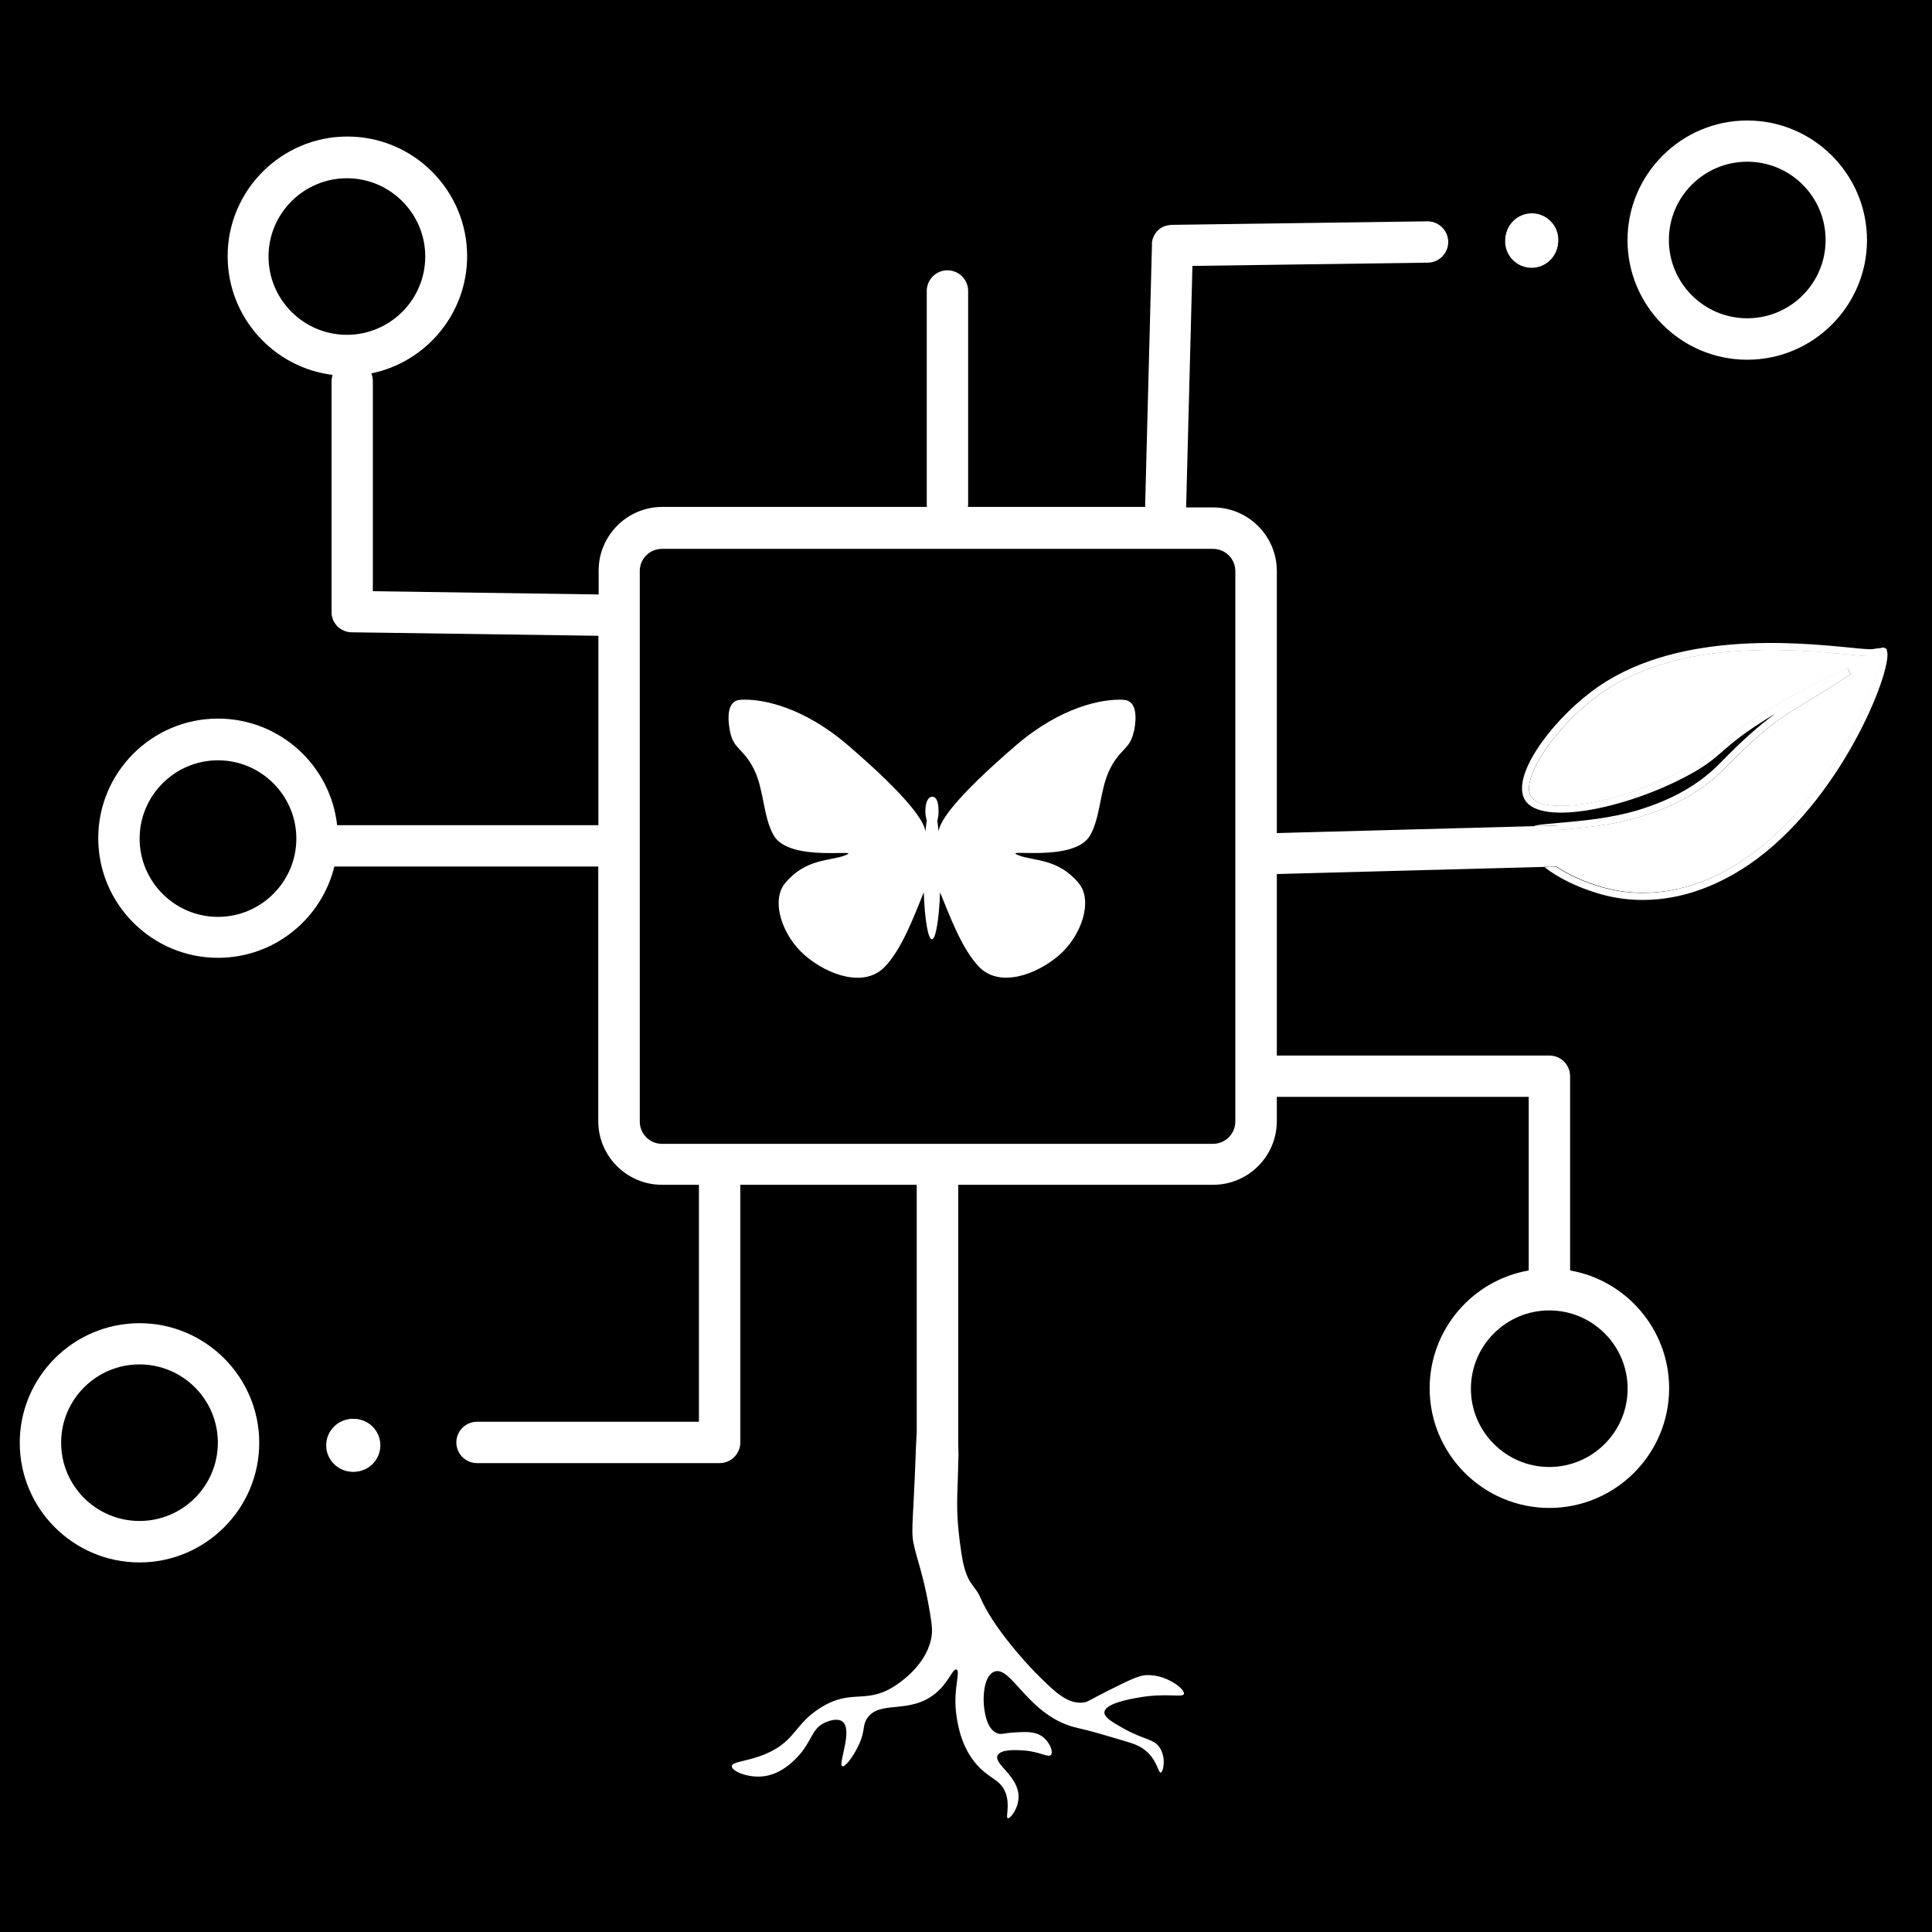 <?xml version="1.0" encoding="UTF-8"?>
<svg preserveAspectRatio="xMidYMid slice" viewBox="0 0 154 154" xmlns="http://www.w3.org/2000/svg" xmlns:xlink="http://www.w3.org/1999/xlink" width="680px" height="680px" xml:space="preserve" overflow="hidden">
  <rect x="0" y="0" width="154" height="154" fill="#808080" stroke="none"/>
  <defs>
    <clipPath id="clip0">
      <rect x="304" y="68" width="154" height="154"></rect>
    </clipPath>
    <clipPath id="clip1">
      <rect x="304" y="68" width="154" height="154"></rect>
    </clipPath>
  </defs>
  <g clip-path="url(#clip0)" transform="translate(-304 -68)">
    <g clip-path="url(#clip1)">
      <path d="M0 0 604.037 0 604.037 269.57 0 269.57Z" fill="#000000" fill-rule="nonzero" fill-opacity="1" transform="matrix(1.001 0 0 1 152.666 34.234)"></path>
      <path d="M313.68 96.356C313.68 97.295 312.941 98.024 312.012 98.024L309.676 98.024C308.738 98.024 307.939 97.285 307.939 96.356L307.939 44.509C307.939 43.571 308.738 42.842 309.676 42.842L312.012 42.842C312.951 42.842 313.68 43.581 313.68 44.509Z" fill="#FFFFFF" fill-rule="nonzero" fill-opacity="1" transform="matrix(1.001 0 0 1 152.666 34.234)"></path>
      <path d="M339.828 55.282C339.828 52.536 339.359 50.529 338.161 49.261 337.092 48.123 335.615 47.584 334.077 47.584 332.54 47.584 331.062 48.123 329.994 49.261 328.726 50.529 328.326 52.536 328.326 55.282L328.326 96.356C328.326 97.295 327.588 98.024 326.659 98.024L324.313 98.024C323.374 98.024 322.576 97.285 322.576 96.356L322.576 44.849C322.576 43.91 322.845 43.441 323.314 43.111 323.714 42.782 324.183 42.642 324.722 42.642 325.391 42.642 325.99 42.912 326.599 43.311L326.869 43.511C327.408 43.91 327.737 44.05 328.336 44.05 328.875 44.05 329.744 43.581 331.142 43.111 332.21 42.782 333.748 42.372 335.355 42.372 337.831 42.372 340.637 43.371 342.584 45.447 344.391 47.325 345.589 50.13 345.589 54.743L345.589 96.356C345.589 97.295 344.85 98.024 343.922 98.024L341.585 98.024C340.647 98.024 339.848 97.285 339.848 96.356L339.848 55.282Z" fill="#FFFFFF" fill-rule="nonzero" fill-opacity="1" transform="matrix(1.001 0 0 1 152.666 34.234)"></path>
      <path d="M370.799 55.082C370.799 52.406 370.329 50.469 369.191 49.191 368.053 48.123 366.645 47.584 365.178 47.584 363.71 47.584 362.232 48.123 361.094 49.191 359.956 50.459 359.557 52.406 359.557 55.082L359.557 60.034C359.557 62.37 359.826 63.718 360.555 64.717 361.154 65.655 362.093 66.394 364.169 67.392L369.451 69.799C371.727 70.797 373.464 72.005 374.732 73.812 376.07 75.689 376.669 77.826 376.669 81.57L376.669 86.252C376.669 90.805 375.202 93.95 372.726 95.947 370.719 97.554 368.173 98.493 365.238 98.493 361.553 98.493 358.618 97.085 356.611 94.879 354.874 92.872 353.736 90.266 353.736 86.053L353.736 81.969C353.736 81.031 354.535 80.292 355.473 80.292L357.809 80.292C358.748 80.292 359.487 81.031 359.487 81.969L359.487 85.584C359.487 88.329 359.886 90.336 361.024 91.604 362.162 92.742 363.5 93.271 365.367 93.271 366.835 93.271 368.313 92.732 369.381 91.664 370.519 90.396 370.918 88.449 370.918 85.773L370.918 81.959C370.918 79.613 370.649 78.275 369.91 77.207 369.311 76.338 368.372 75.529 366.236 74.531L360.954 72.195C358.748 71.186 357.011 69.789 355.733 67.982 354.465 66.105 353.796 64.038 353.796 60.284L353.796 54.593C353.796 50.04 355.333 46.895 357.739 44.888 359.746 43.281 362.352 42.343 365.297 42.343 368.912 42.343 371.857 43.75 373.724 45.887 375.531 47.894 376.53 50.499 376.53 54.653L376.53 58.337C376.53 59.276 375.791 60.014 374.792 60.014L372.516 60.014C371.517 60.014 370.779 59.276 370.779 58.337L370.779 55.062Z" fill="#FFFFFF" fill-rule="nonzero" fill-opacity="1" transform="matrix(1.001 0 0 1 152.666 34.234)"></path>
      <path d="M386.593 98.024C385.655 98.024 384.856 97.285 384.856 96.356L384.856 44.509C384.856 43.571 385.655 42.842 386.593 42.842L400.641 42.842C401.58 42.842 402.308 43.581 402.308 44.509L402.308 46.646C402.308 47.584 401.57 48.113 400.641 48.313L392.075 48.313C391.206 48.313 390.607 48.982 390.607 49.85L390.607 65.835C390.607 66.704 391.206 67.373 392.075 67.373L400.641 67.373C401.58 67.373 402.308 68.111 402.308 69.04L402.308 71.177C402.308 72.115 401.57 72.854 400.641 72.854L392.075 72.854C391.206 72.854 390.607 73.523 390.607 74.391L390.607 90.985C390.607 91.853 391.206 92.522 392.075 92.522L400.641 92.522C401.58 92.522 402.308 93.261 402.308 94.2L402.308 96.336C402.308 97.275 401.57 98.004 400.641 98.004L386.593 98.004Z" fill="#FFFFFF" fill-rule="nonzero" fill-opacity="1" transform="matrix(1.001 0 0 1 152.666 34.234)"></path>
      <path d="M425.991 81.969C425.991 81.031 426.789 80.292 427.728 80.292L430.064 80.292C431.003 80.292 431.741 81.031 431.741 81.969L431.741 86.053C431.741 90.266 430.673 92.872 428.866 94.879 426.929 97.085 423.914 98.493 420.24 98.493 416.566 98.493 413.62 97.085 411.614 94.879 409.876 92.872 408.738 90.266 408.738 86.053L408.738 54.813C408.738 50.599 409.876 47.993 411.614 45.987 413.62 43.78 416.566 42.372 420.24 42.372 423.914 42.372 426.929 43.78 428.866 45.987 430.673 47.993 431.741 50.599 431.741 54.813L431.741 58.357C431.741 59.295 431.003 60.034 430.064 60.034L427.728 60.034C426.789 60.034 425.991 59.295 425.991 58.357L425.991 55.282C425.991 52.536 425.591 50.529 424.383 49.261 423.315 48.123 421.777 47.584 420.24 47.584 418.702 47.584 417.235 48.123 416.156 49.261 414.888 50.529 414.479 52.536 414.479 55.282L414.479 85.584C414.479 88.329 414.878 90.336 416.156 91.604 417.225 92.742 418.632 93.271 420.24 93.271 421.847 93.271 423.315 92.732 424.383 91.604 425.591 90.336 425.991 88.329 425.991 85.584Z" fill="#FFFFFF" fill-rule="nonzero" fill-opacity="1" transform="matrix(1.001 0 0 1 152.666 34.234)"></path>
      <path d="M458.698 42.842C459.637 42.842 460.366 43.581 460.366 44.509L460.366 46.646C460.366 47.584 459.627 48.313 458.698 48.313L452.808 48.313C451.939 48.313 451.34 49.052 451.34 49.92L451.34 96.346C451.34 97.285 450.601 98.014 449.603 98.014L447.327 98.014C446.328 98.014 445.589 97.275 445.589 96.346L445.589 49.92C445.589 49.052 444.99 48.313 444.122 48.313L438.301 48.313C437.362 48.313 436.564 47.574 436.564 46.646L436.564 44.509C436.564 43.571 437.362 42.842 438.301 42.842L458.708 42.842Z" fill="#FFFFFF" fill-rule="nonzero" fill-opacity="1" transform="matrix(1.001 0 0 1 152.666 34.234)"></path>
      <path d="M324.582 135.554C324.582 132.808 324.113 130.801 322.905 129.533 321.837 128.395 320.359 127.856 318.822 127.856 317.284 127.856 315.816 128.395 314.738 129.533 313.47 130.801 313.061 132.808 313.061 135.554L313.061 176.628C313.061 177.567 312.322 178.306 311.393 178.306L309.047 178.306C308.109 178.306 307.31 177.567 307.31 176.628L307.31 125.12C307.31 124.182 307.579 123.713 308.049 123.383 308.448 123.054 308.917 122.914 309.456 122.914 310.125 122.914 310.724 123.184 311.333 123.583L311.603 123.783C312.142 124.182 312.472 124.322 313.071 124.322 313.61 124.322 314.478 123.852 315.876 123.383 316.945 123.054 318.482 122.644 320.09 122.644 322.566 122.644 325.371 123.643 327.318 125.719 329.125 127.597 330.333 130.402 330.333 135.015L330.333 176.618C330.333 177.557 329.594 178.296 328.656 178.296L326.32 178.296C325.381 178.296 324.582 177.557 324.582 176.618L324.582 135.544Z" fill="#FFFFFF" fill-rule="nonzero" fill-opacity="1" transform="matrix(1.001 0 0 1 152.666 34.234)"></path>
      <path d="M340.367 178.296C339.429 178.296 338.63 177.557 338.63 176.618L338.63 124.771C338.63 123.833 339.429 123.104 340.367 123.104L354.415 123.104C355.353 123.104 356.082 123.842 356.082 124.771L356.082 126.908C356.082 127.846 355.343 128.375 354.415 128.575L345.848 128.575C344.98 128.575 344.381 129.244 344.381 130.113L344.381 146.097C344.381 146.966 344.98 147.635 345.848 147.635L354.415 147.635C355.353 147.635 356.082 148.373 356.082 149.312L356.082 151.448C356.082 152.387 355.343 153.116 354.415 153.116L345.848 153.116C344.98 153.116 344.381 153.785 344.381 154.653L344.381 171.247C344.381 172.116 344.98 172.784 345.848 172.784L354.415 172.784C355.353 172.784 356.082 173.523 356.082 174.452L356.082 176.588C356.082 177.527 355.343 178.266 354.415 178.266L340.367 178.266Z" fill="#FFFFFF" fill-rule="nonzero" fill-opacity="1" transform="matrix(1.001 0 0 1 152.666 34.234)"></path>
      <path d="M383.708 123.114C384.647 123.114 385.375 123.852 385.375 124.781L385.375 126.918C385.375 127.856 384.637 128.585 383.708 128.585L377.817 128.585C376.949 128.585 376.35 129.324 376.35 130.192L376.35 176.618C376.35 177.557 375.611 178.296 374.613 178.296L372.336 178.296C371.338 178.296 370.599 177.557 370.599 176.618L370.599 130.192C370.599 129.324 370 128.585 369.131 128.585L363.311 128.585C362.372 128.585 361.573 127.846 361.573 126.918L361.573 124.781C361.573 123.842 362.372 123.114 363.311 123.114L383.718 123.114Z" fill="#FFFFFF" fill-rule="nonzero" fill-opacity="1" transform="matrix(1.001 0 0 1 152.666 34.234)"></path>
      <path d="M300.431 86.043C300.111 86.103 299.432 86.033 298.314 85.923 294.191 85.524 284.516 84.575 278.256 89.328 274.872 91.893 272.266 95.887 273.094 97.245 274.093 98.882 280.393 97.764 285.365 95.078 286.763 94.32 287.332 93.83 288.061 93.191 288.839 92.513 289.728 91.734 291.875 90.426 294.161 89.028 296.407 87.92 298.294 87.031L298.564 87.51C297.605 88.12 296.297 88.958 294.221 90.216 292.464 91.274 290.786 92.692 288.6 94.939 286.882 96.716 284.656 98.004 281.791 98.872 279.624 99.531 277.418 99.731 275.281 99.921L275.221 99.921C275.221 99.921 275.221 99.651 275.221 99.651L275.221 99.571C275.221 99.571 273.314 99.621 273.314 99.621L252.857 100.17 252.857 79.284C252.857 76.488 250.58 74.212 247.785 74.212L245.638 74.212C245.638 74.212 245.638 74.142 245.638 74.102L246.137 54.962 264.878 54.703C265.786 54.693 266.515 53.944 266.505 53.035 266.495 52.137 265.756 51.408 264.858 51.408L264.838 51.408 244.58 51.688 244.52 51.688C244.45 51.688 244.38 51.688 244.31 51.708 244.27 51.708 244.24 51.718 244.201 51.727 244.181 51.727 244.161 51.727 244.141 51.737 244.121 51.737 244.101 51.737 244.081 51.758 244.061 51.758 244.051 51.758 244.031 51.767 244.031 51.767 244.021 51.767 244.011 51.767 243.961 51.777 243.921 51.797 243.871 51.817 243.811 51.837 243.761 51.867 243.701 51.897 243.661 51.917 243.621 51.937 243.592 51.967 243.552 51.997 243.502 52.027 243.472 52.057 243.432 52.087 243.392 52.127 243.352 52.167 243.312 52.207 243.282 52.237 243.252 52.287 243.212 52.327 243.182 52.367 243.162 52.416 243.132 52.456 243.102 52.506 243.082 52.546L243.082 52.556C243.062 52.596 243.042 52.626 243.032 52.666 243.002 52.726 242.982 52.776 242.963 52.836 242.963 52.846 242.963 52.856 242.953 52.866L242.953 52.876C242.953 52.906 242.933 52.946 242.933 52.975L242.933 52.995C242.933 53.025 242.923 53.065 242.913 53.095 242.903 53.125 242.913 53.175 242.913 53.205L242.913 53.225 242.913 53.295 242.913 53.315 242.373 73.972 242.373 74.172 228.256 74.172C228.266 74.102 228.276 74.032 228.276 73.952L228.276 56.959C228.276 56.051 227.537 55.312 226.629 55.312 225.72 55.312 224.981 56.051 224.981 56.959L224.981 73.952C224.981 74.022 224.981 74.102 225.001 74.172L203.925 74.172C201.129 74.172 198.853 76.448 198.853 79.244L198.853 81.151 180.872 80.891 180.872 64.158C180.872 63.938 180.832 63.728 180.752 63.529 185.095 62.64 188.38 58.786 188.38 54.184 188.38 48.922 184.096 44.649 178.845 44.649 173.593 44.649 169.31 48.932 169.31 54.184 169.31 59.046 172.964 63.069 177.667 63.648 177.617 63.808 177.587 63.978 177.587 64.158L177.587 82.518 177.587 82.668C177.587 82.698 177.587 82.728 177.597 82.758 177.597 82.788 177.597 82.818 177.607 82.848 177.617 82.908 177.627 82.958 177.647 83.018 177.657 83.058 177.667 83.088 177.687 83.127 177.687 83.147 177.697 83.157 177.707 83.177 177.717 83.217 177.737 83.247 177.757 83.287 177.766 83.307 177.786 83.337 177.796 83.357 177.816 83.397 177.846 83.437 177.876 83.477 177.906 83.517 177.936 83.547 177.956 83.587 178.016 83.667 178.086 83.737 178.166 83.796 178.206 83.826 178.246 83.866 178.296 83.886 178.336 83.906 178.366 83.936 178.405 83.956 178.445 83.976 178.445 83.976 178.475 83.986L178.595 84.046C178.615 84.056 178.645 84.066 178.665 84.076 178.685 84.076 178.715 84.096 178.735 84.096 178.785 84.116 178.835 84.126 178.885 84.136 178.985 84.156 179.094 84.166 179.204 84.166L198.833 84.445 198.833 99.541 178.026 99.541C177.507 94.769 173.453 91.045 168.541 91.045 163.28 91.045 159.006 95.328 159.006 100.58 159.006 105.831 163.29 110.114 168.541 110.114 173.024 110.114 176.788 107.009 177.806 102.836L198.823 102.836 198.823 123.134C198.823 125.929 201.099 128.206 203.895 128.206L206.84 128.206 206.84 147.095 189.168 147.095C188.26 147.095 187.521 147.834 187.521 148.743 187.521 149.651 188.26 150.39 189.168 150.39L208.488 150.39C209.396 150.39 210.135 149.651 210.135 148.743L210.135 128.206 224.182 128.206 224.182 147.904C224.123 148.823 224.093 150.021 224.023 151.598 223.813 156.421 223.663 155.931 224.232 157.988 224.402 158.587 224.811 159.905 225.151 161.842 225.351 162.97 225.44 163.549 225.381 164.078 225.111 166.275 223.094 167.693 222.675 167.992 220.179 169.749 219.081 168.282 216.525 169.889 214.428 171.197 214.548 172.555 212.152 173.573 210.674 174.192 209.466 174.172 209.456 174.552 209.446 174.941 210.714 175.49 211.932 175.36 213.33 175.211 214.298 174.212 214.638 173.863 215.876 172.585 215.776 171.526 216.934 171.047 217.134 170.967 217.843 170.678 218.262 170.987 219.141 171.656 217.883 174.392 218.262 174.552 218.472 174.641 219.071 173.843 219.47 173.054 220.129 171.756 219.819 171.387 220.219 170.758 221.187 169.24 223.613 170.458 225.68 168.741 226.758 167.852 227.048 166.734 227.347 166.844 227.707 166.974 227.038 168.451 227.347 170.528 227.457 171.247 227.747 173.274 229.244 174.721 230.153 175.6 230.892 175.7 231.261 176.678 231.631 177.687 231.241 178.635 231.431 178.695 231.621 178.755 232.27 177.956 232.29 177.028 232.329 175.34 230.293 174.392 230.622 173.693 230.862 173.164 232.21 173.264 232.689 173.294 234.007 173.383 234.656 173.903 234.875 173.643 235.085 173.383 234.736 172.555 234.127 172.145 233.568 171.776 232.899 171.806 232 171.856 231.061 171.906 230.912 172.066 230.562 171.916 229.833 171.596 229.654 170.538 229.584 170.129 229.414 169.16 229.494 167.383 230.333 167.024 231.72 166.435 233.038 170.618 237.002 171.506 238 171.726 238.969 172.016 240.906 172.595 241.445 172.754 242.084 172.954 242.633 173.513 243.352 174.242 243.432 175.101 243.611 175.061 243.811 175.021 244.061 173.913 243.552 173.104 243.082 172.345 242.334 172.485 240.676 171.556 239.808 171.067 239.079 170.658 239.129 170.229 239.199 169.55 241.145 169.2 241.834 169.08 244.081 168.681 245.359 169.11 245.459 168.791 245.568 168.421 244.051 167.193 242.413 167.293 241.824 167.333 241.036 167.723 239.478 168.501 237.851 169.32 237.811 169.44 237.411 169.48 236.163 169.6 235.155 168.611 233.727 167.183 232.629 166.075 230.203 163.33 229.264 161.143 228.765 159.975 228.126 160.145 227.737 157.549 227.278 154.524 227.407 153.365 227.457 151.578 227.527 149.272 227.507 149.861 227.487 148.893L227.487 128.206 247.785 128.206C250.58 128.206 252.857 125.929 252.857 123.134L252.857 121.197 272.915 121.197 272.915 135.035C268.442 135.813 265.027 139.737 265.027 144.43 265.027 149.691 269.31 153.964 274.562 153.964 279.814 153.964 284.097 149.681 284.097 144.43 284.097 139.737 280.682 135.813 276.21 135.035L276.21 119.549C276.21 118.641 275.471 117.902 274.562 117.902L252.857 117.902 252.857 103.435 274.233 102.866 274.682 102.866C274.682 102.866 275.141 102.846 275.141 102.846 276.06 103.455 277.288 104.044 278.775 104.473 282.699 105.602 286.992 104.623 290.856 101.718 294.76 98.782 297.416 94.459 298.644 92.143 300.301 89.028 301.02 86.592 301.01 85.943 300.89 85.943 300.7 85.973 300.441 86.013ZM178.805 60.454C175.36 60.454 172.565 57.648 172.565 54.214 172.565 50.779 175.37 47.974 178.805 47.974 182.239 47.974 185.045 50.769 185.045 54.214 185.045 57.658 182.239 60.454 178.805 60.454ZM168.541 106.85C165.097 106.85 162.301 104.044 162.301 100.61 162.301 97.175 165.107 94.37 168.541 94.37 171.976 94.37 174.781 97.175 174.781 100.61 174.781 104.044 171.976 106.85 168.541 106.85ZM280.792 144.46C280.792 147.904 277.987 150.7 274.552 150.7 271.118 150.7 268.312 147.894 268.312 144.46 268.312 141.025 271.108 138.22 274.552 138.22 277.997 138.22 280.792 141.015 280.792 144.46ZM249.552 123.164C249.552 124.142 248.753 124.941 247.775 124.941L203.895 124.941C202.916 124.941 202.128 124.142 202.128 123.164L202.128 79.284C202.128 78.305 202.916 77.516 203.895 77.516L247.775 77.516C248.753 77.516 249.552 78.305 249.552 79.284Z" fill="#FFFFFF" fill-rule="nonzero" fill-opacity="1" transform="matrix(1.001 0 0 1 152.666 34.234)"></path>
      <path d="M162.291 158.308C157.03 158.308 152.756 154.024 152.756 148.773 152.756 143.521 157.04 139.238 162.291 139.238 167.543 139.238 171.826 143.521 171.826 148.773 171.826 154.024 167.543 158.308 162.291 158.308ZM162.291 142.523C158.847 142.523 156.051 145.318 156.051 148.763 156.051 152.207 158.847 155.003 162.291 155.003 165.736 155.003 168.531 152.207 168.531 148.763 168.531 145.318 165.736 142.523 162.291 142.523Z" fill="#FFFFFF" fill-rule="nonzero" fill-opacity="1" transform="matrix(1.001 0 0 1 152.666 34.234)"></path>
      <path d="M290.317 62.44C285.055 62.44 280.782 58.157 280.782 52.906 280.782 47.654 285.065 43.371 290.317 43.371 295.569 43.371 299.852 47.654 299.852 52.906 299.852 58.157 295.569 62.44 290.317 62.44ZM290.317 46.656C286.872 46.656 284.077 49.451 284.077 52.896 284.077 56.34 286.872 59.136 290.317 59.136 293.762 59.136 296.557 56.34 296.557 52.896 296.557 49.451 293.762 46.656 290.317 46.656Z" fill="#FFFFFF" fill-rule="nonzero" fill-opacity="1" transform="matrix(1.001 0 0 1 152.666 34.234)"></path>
      <path d="M273.164 54.982C272.006 54.982 271.058 54.034 271.058 52.876 271.058 51.718 272.006 50.769 273.164 50.769 274.323 50.769 275.271 51.718 275.271 52.876 275.271 54.034 274.323 54.982 273.164 54.982ZM273.164 51.688C272.505 51.688 271.976 52.217 271.976 52.876 271.976 53.535 272.505 54.064 273.164 54.064 273.823 54.064 274.352 53.535 274.352 52.876 274.352 52.217 273.823 51.688 273.164 51.688Z" fill="#FFFFFF" fill-rule="nonzero" fill-opacity="1" transform="matrix(1.001 0 0 1 152.666 34.234)"></path>
      <path d="M179.264 151.079C178.106 151.079 177.157 150.131 177.157 148.972 177.157 147.814 178.106 146.866 179.264 146.866 180.422 146.866 181.371 147.814 181.371 148.972 181.371 150.131 180.422 151.079 179.264 151.079ZM179.264 147.784C178.605 147.784 178.076 148.313 178.076 148.972 178.076 149.631 178.605 150.161 179.264 150.161 179.923 150.161 180.452 149.631 180.452 148.972 180.452 148.313 179.923 147.784 179.264 147.784Z" fill="#FFFFFF" fill-rule="nonzero" fill-opacity="1" transform="matrix(1.001 0 0 1 152.666 34.234)"></path>
      <path d="M291.016 101.967C287.092 104.913 282.679 105.901 278.696 104.763 277.058 104.294 275.67 103.605 274.662 102.886L275.121 102.886C275.121 102.886 275.121 102.876 275.121 102.876 276.04 103.485 277.268 104.074 278.755 104.503 282.679 105.632 286.972 104.653 290.836 101.748 294.74 98.812 297.396 94.489 298.624 92.173 300.281 89.058 301 86.622 300.99 85.973 300.87 85.973 300.68 86.003 300.421 86.043 300.101 86.103 299.422 86.033 298.304 85.923 294.181 85.524 284.506 84.575 278.246 89.328 274.862 91.893 272.256 95.887 273.084 97.245 274.083 98.882 280.383 97.764 285.355 95.078 286.753 94.32 287.322 93.83 288.051 93.191 288.829 92.513 289.718 91.734 291.865 90.426 294.151 89.028 296.397 87.92 298.284 87.031L298.554 87.51C297.595 88.12 296.287 88.958 294.211 90.216 292.454 91.274 290.776 92.692 288.59 94.939 286.872 96.716 284.646 98.004 281.781 98.872 279.614 99.531 277.408 99.731 275.271 99.921L275.211 99.921C275.211 99.921 275.211 99.651 275.211 99.651 277.368 99.451 279.554 99.262 281.711 98.603 283.728 97.994 286.313 96.905 288.4 94.749 290.617 92.453 292.314 91.035 294.071 89.977 296.128 88.728 297.426 87.91 298.414 87.281 296.707 88.09 294.4 89.208 292.014 90.665 287.871 93.201 288.42 93.74 285.495 95.328 280.722 97.914 274.023 99.292 272.865 97.395 271.896 95.797 274.702 91.684 278.096 89.108 285.974 83.137 298.923 86.033 300.381 85.773 300.67 85.723 300.88 85.703 301.02 85.703L301.04 85.703C302.248 85.054 298.564 96.316 291.016 101.977Z" fill="#FFFFFF" fill-rule="nonzero" fill-opacity="1" transform="matrix(1.001 0 0 1 152.666 34.234)"></path>
      <path d="M301.449 85.564C301.359 85.424 301.17 85.324 300.95 85.424 300.8 85.424 300.611 85.454 300.331 85.504 300.081 85.544 299.323 85.474 298.364 85.374 294.171 84.965 284.357 84.006 277.917 88.888 274.502 91.474 271.507 95.717 272.615 97.534 273.903 99.641 280.782 98.183 285.615 95.568 287.062 94.789 287.681 94.24 288.4 93.611 289.169 92.942 290.037 92.193 292.144 90.895 292.274 90.815 292.404 90.745 292.533 90.665 291.206 91.634 289.838 92.862 288.19 94.559 286.533 96.266 284.386 97.504 281.611 98.343 279.494 98.982 277.318 99.182 275.211 99.371L274.422 99.441C273.973 99.481 273.594 99.521 273.294 99.621L275.191 99.571 275.191 99.651C275.191 99.651 275.191 99.931 275.191 99.931L275.251 99.931C277.388 99.731 279.594 99.531 281.761 98.872 284.626 98.004 286.853 96.716 288.57 94.939 290.746 92.682 292.434 91.274 294.191 90.216 296.267 88.958 297.575 88.12 298.534 87.51L298.264 87.031C296.367 87.93 294.131 89.028 291.845 90.426 289.698 91.734 288.809 92.513 288.031 93.191 287.302 93.82 286.733 94.32 285.335 95.078 280.373 97.764 274.063 98.882 273.065 97.245 272.236 95.887 274.842 91.893 278.226 89.328 284.486 84.585 294.161 85.524 298.284 85.923 299.403 86.033 300.071 86.103 300.401 86.043 300.661 86.003 300.85 85.973 300.97 85.973 300.98 86.622 300.261 89.058 298.604 92.173 297.376 94.489 294.72 98.812 290.816 101.748 286.952 104.643 282.659 105.622 278.735 104.503 277.238 104.074 276.01 103.485 275.101 102.876L274.632 102.876C274.632 102.876 274.183 102.896 274.183 102.896 275.281 103.755 276.848 104.523 278.586 105.023 279.694 105.342 280.842 105.502 281.99 105.502 283.528 105.502 285.095 105.222 286.633 104.663 288.17 104.104 289.688 103.275 291.146 102.187 298.214 96.885 302.078 86.612 301.409 85.573Z" fill="#FFFFFF" fill-rule="nonzero" fill-opacity="1" transform="matrix(1.001 0 0 1 152.666 34.234)"></path>
      <path d="M241.475 92.023C241.185 93.541 240.397 93.371 239.548 95.108 238.749 96.736 238.829 98.912 237.98 100.37 236.683 102.576 230.732 101.328 232.3 101.947 233.498 102.417 235.415 102.167 237.072 104.154 238.26 105.572 237.292 108.397 235.474 109.945 233.637 111.502 230.802 112.471 229.194 110.883 227.747 109.445 226.698 106.46 226.04 104.893 225.96 107.049 225.7 108.637 225.391 108.637 225.081 108.637 224.821 107.049 224.742 104.893 224.093 106.46 223.034 109.445 221.587 110.883 219.979 112.481 217.144 111.512 215.307 109.945 213.49 108.397 212.521 105.582 213.709 104.154 215.367 102.167 217.283 102.417 218.482 101.947 220.049 101.338 214.099 102.576 212.801 100.37 211.952 98.912 212.032 96.736 211.233 95.108 210.374 93.371 209.586 93.531 209.306 92.023 209.117 91.025 209.057 89.617 210.135 89.547 211.842 89.437 215.147 90.096 218.731 93.191 223.693 97.465 224.692 99.212 224.851 99.911 224.851 99.951 224.871 99.99 224.881 100.02 224.911 99.701 224.941 99.412 224.981 99.152 224.911 98.952 224.871 98.693 224.871 98.413 224.871 97.784 225.051 97.275 225.421 97.275 225.79 97.275 225.92 97.784 225.92 98.413 225.92 98.713 225.89 98.982 225.82 99.192 225.86 99.441 225.89 99.721 225.92 100.02 225.93 99.981 225.94 99.941 225.95 99.911 226.099 99.202 227.108 97.465 232.07 93.191 235.654 90.106 238.959 89.447 240.666 89.547 241.744 89.617 241.685 91.025 241.495 92.023Z" fill="#FFFFFF" fill-rule="nonzero" fill-opacity="1" transform="matrix(1.001 0 0 1 152.666 34.234)"></path>
      <path d="M181.471 148.972C181.471 150.136 180.527 151.079 179.364 151.079 178.2 151.079 177.257 150.136 177.257 148.972 177.257 147.809 178.2 146.866 179.364 146.866 180.527 146.866 181.471 147.809 181.471 148.972Z" fill="#FFFFFF" fill-rule="nonzero" fill-opacity="1" transform="matrix(1.001 0 0 1 152.666 34.234)"></path>
      <path d="M275.251 53.005C275.251 54.169 274.308 55.112 273.144 55.112 271.981 55.112 271.038 54.169 271.038 53.005 271.038 51.842 271.981 50.899 273.144 50.899 274.308 50.899 275.251 51.842 275.251 53.005Z" fill="#FFFFFF" fill-rule="nonzero" fill-opacity="1" transform="matrix(1.001 0 0 1 152.666 34.234)"></path>
    </g>
  </g>
</svg>
